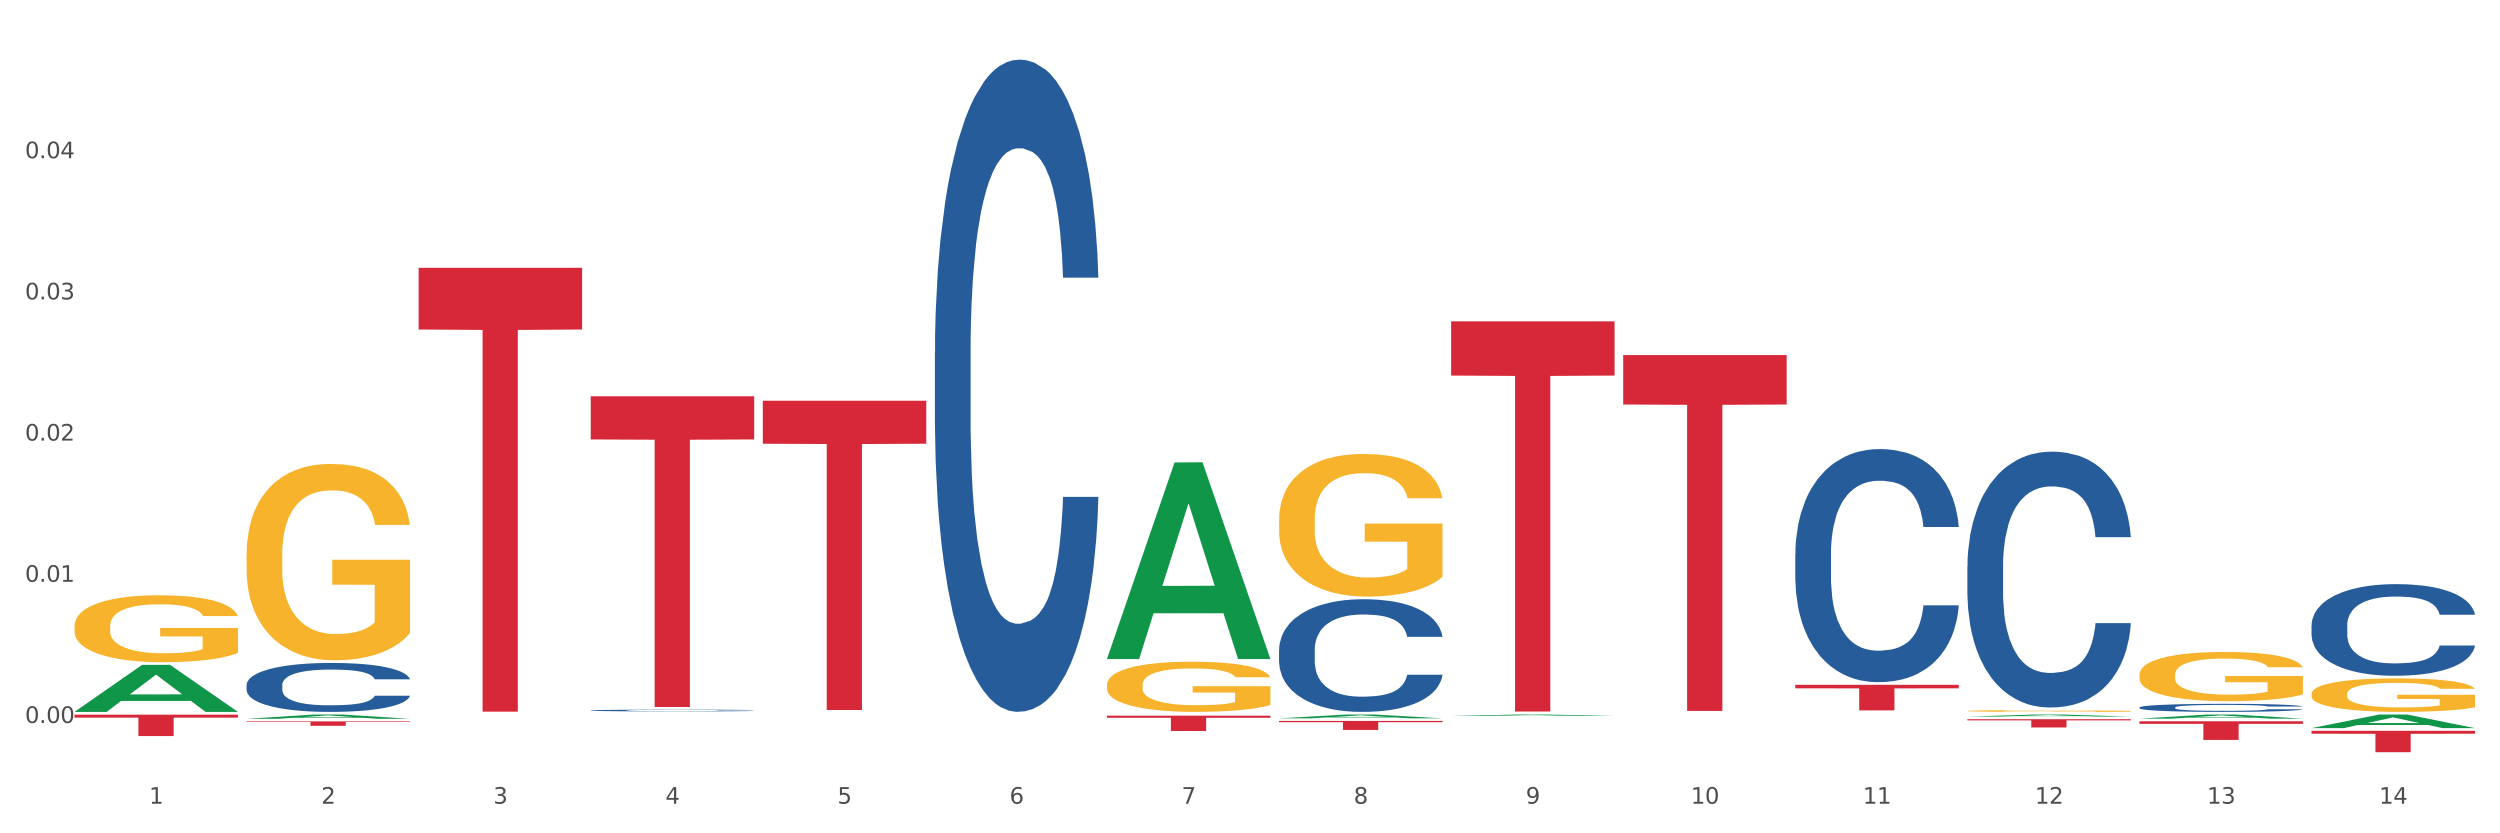 <?xml version="1.0" encoding="utf-8" standalone="no"?>
<!DOCTYPE svg PUBLIC "-//W3C//DTD SVG 1.1//EN"
  "http://www.w3.org/Graphics/SVG/1.1/DTD/svg11.dtd">
<svg xmlns:xlink="http://www.w3.org/1999/xlink" width="1080pt" height="360pt" viewBox="0 0 1080 360" xmlns="http://www.w3.org/2000/svg" version="1.1">
 <rect x="0" y="0" width="1080" height="360" fill="#333333" stroke="none"/>
 <defs>
  <style type="text/css">*{stroke-linejoin: round; stroke-linecap: butt}</style>
 </defs>
 <g id="figure_1">
  <g id="patch_1">
   <path d="M 0 360 
L 1080 360 
L 1080 0 
L 0 0 
z
" style="fill: #ffffff; stroke: #ffffff; stroke-linejoin: miter"/>
  </g>
  <g id="axes_1">
   <g id="matplotlib.axis_1">
    <g id="xtick_1">
     <g id="text_1">
      <!-- 1 -->
      <g style="fill: #4d4d4d" transform="translate(64.432 347.204) scale(0.096 -0.096)">
       <defs>
        <path id="DejaVuSans-31" d="M 794 531 
L 1825 531 
L 1825 4091 
L 703 3866 
L 703 4441 
L 1819 4666 
L 2450 4666 
L 2450 531 
L 3481 531 
L 3481 0 
L 794 0 
L 794 531 
z
" transform="scale(0.016)"/>
       </defs>
       <use xlink:href="#DejaVuSans-31"/>
      </g>
     </g>
    </g>
    <g id="xtick_2">
     <g id="text_2">
      <!-- 2 -->
      <g style="fill: #4d4d4d" transform="translate(138.771 347.204) scale(0.096 -0.096)">
       <defs>
        <path id="DejaVuSans-32" d="M 1228 531 
L 3431 531 
L 3431 0 
L 469 0 
L 469 531 
Q 828 903 1448 1529 
Q 2069 2156 2228 2338 
Q 2531 2678 2651 2914 
Q 2772 3150 2772 3378 
Q 2772 3750 2511 3984 
Q 2250 4219 1831 4219 
Q 1534 4219 1204 4116 
Q 875 4013 500 3803 
L 500 4441 
Q 881 4594 1212 4672 
Q 1544 4750 1819 4750 
Q 2544 4750 2975 4387 
Q 3406 4025 3406 3419 
Q 3406 3131 3298 2873 
Q 3191 2616 2906 2266 
Q 2828 2175 2409 1742 
Q 1991 1309 1228 531 
z
" transform="scale(0.016)"/>
       </defs>
       <use xlink:href="#DejaVuSans-32"/>
      </g>
     </g>
    </g>
    <g id="xtick_3">
     <g id="text_3">
      <!-- 3 -->
      <g style="fill: #4d4d4d" transform="translate(213.109 347.204) scale(0.096 -0.096)">
       <defs>
        <path id="DejaVuSans-33" d="M 2597 2516 
Q 3050 2419 3304 2112 
Q 3559 1806 3559 1356 
Q 3559 666 3084 287 
Q 2609 -91 1734 -91 
Q 1441 -91 1130 -33 
Q 819 25 488 141 
L 488 750 
Q 750 597 1062 519 
Q 1375 441 1716 441 
Q 2309 441 2620 675 
Q 2931 909 2931 1356 
Q 2931 1769 2642 2001 
Q 2353 2234 1838 2234 
L 1294 2234 
L 1294 2753 
L 1863 2753 
Q 2328 2753 2575 2939 
Q 2822 3125 2822 3475 
Q 2822 3834 2567 4026 
Q 2313 4219 1838 4219 
Q 1578 4219 1281 4162 
Q 984 4106 628 3988 
L 628 4550 
Q 988 4650 1302 4700 
Q 1616 4750 1894 4750 
Q 2613 4750 3031 4423 
Q 3450 4097 3450 3541 
Q 3450 3153 3228 2886 
Q 3006 2619 2597 2516 
z
" transform="scale(0.016)"/>
       </defs>
       <use xlink:href="#DejaVuSans-33"/>
      </g>
     </g>
    </g>
    <g id="xtick_4">
     <g id="text_4">
      <!-- 4 -->
      <g style="fill: #4d4d4d" transform="translate(287.448 347.204) scale(0.096 -0.096)">
       <defs>
        <path id="DejaVuSans-34" d="M 2419 4116 
L 825 1625 
L 2419 1625 
L 2419 4116 
z
M 2253 4666 
L 3047 4666 
L 3047 1625 
L 3713 1625 
L 3713 1100 
L 3047 1100 
L 3047 0 
L 2419 0 
L 2419 1100 
L 313 1100 
L 313 1709 
L 2253 4666 
z
" transform="scale(0.016)"/>
       </defs>
       <use xlink:href="#DejaVuSans-34"/>
      </g>
     </g>
    </g>
    <g id="xtick_5">
     <g id="text_5">
      <!-- 5 -->
      <g style="fill: #4d4d4d" transform="translate(361.787 347.204) scale(0.096 -0.096)">
       <defs>
        <path id="DejaVuSans-35" d="M 691 4666 
L 3169 4666 
L 3169 4134 
L 1269 4134 
L 1269 2991 
Q 1406 3038 1543 3061 
Q 1681 3084 1819 3084 
Q 2600 3084 3056 2656 
Q 3513 2228 3513 1497 
Q 3513 744 3044 326 
Q 2575 -91 1722 -91 
Q 1428 -91 1123 -41 
Q 819 9 494 109 
L 494 744 
Q 775 591 1075 516 
Q 1375 441 1709 441 
Q 2250 441 2565 725 
Q 2881 1009 2881 1497 
Q 2881 1984 2565 2268 
Q 2250 2553 1709 2553 
Q 1456 2553 1204 2497 
Q 953 2441 691 2322 
L 691 4666 
z
" transform="scale(0.016)"/>
       </defs>
       <use xlink:href="#DejaVuSans-35"/>
      </g>
     </g>
    </g>
    <g id="xtick_6">
     <g id="text_6">
      <!-- 6 -->
      <g style="fill: #4d4d4d" transform="translate(436.125 347.204) scale(0.096 -0.096)">
       <defs>
        <path id="DejaVuSans-36" d="M 2113 2584 
Q 1688 2584 1439 2293 
Q 1191 2003 1191 1497 
Q 1191 994 1439 701 
Q 1688 409 2113 409 
Q 2538 409 2786 701 
Q 3034 994 3034 1497 
Q 3034 2003 2786 2293 
Q 2538 2584 2113 2584 
z
M 3366 4563 
L 3366 3988 
Q 3128 4100 2886 4159 
Q 2644 4219 2406 4219 
Q 1781 4219 1451 3797 
Q 1122 3375 1075 2522 
Q 1259 2794 1537 2939 
Q 1816 3084 2150 3084 
Q 2853 3084 3261 2657 
Q 3669 2231 3669 1497 
Q 3669 778 3244 343 
Q 2819 -91 2113 -91 
Q 1303 -91 875 529 
Q 447 1150 447 2328 
Q 447 3434 972 4092 
Q 1497 4750 2381 4750 
Q 2619 4750 2861 4703 
Q 3103 4656 3366 4563 
z
" transform="scale(0.016)"/>
       </defs>
       <use xlink:href="#DejaVuSans-36"/>
      </g>
     </g>
    </g>
    <g id="xtick_7">
     <g id="text_7">
      <!-- 7 -->
      <g style="fill: #4d4d4d" transform="translate(510.464 347.204) scale(0.096 -0.096)">
       <defs>
        <path id="DejaVuSans-37" d="M 525 4666 
L 3525 4666 
L 3525 4397 
L 1831 0 
L 1172 0 
L 2766 4134 
L 525 4134 
L 525 4666 
z
" transform="scale(0.016)"/>
       </defs>
       <use xlink:href="#DejaVuSans-37"/>
      </g>
     </g>
    </g>
    <g id="xtick_8">
     <g id="text_8">
      <!-- 8 -->
      <g style="fill: #4d4d4d" transform="translate(584.803 347.204) scale(0.096 -0.096)">
       <defs>
        <path id="DejaVuSans-38" d="M 2034 2216 
Q 1584 2216 1326 1975 
Q 1069 1734 1069 1313 
Q 1069 891 1326 650 
Q 1584 409 2034 409 
Q 2484 409 2743 651 
Q 3003 894 3003 1313 
Q 3003 1734 2745 1975 
Q 2488 2216 2034 2216 
z
M 1403 2484 
Q 997 2584 770 2862 
Q 544 3141 544 3541 
Q 544 4100 942 4425 
Q 1341 4750 2034 4750 
Q 2731 4750 3128 4425 
Q 3525 4100 3525 3541 
Q 3525 3141 3298 2862 
Q 3072 2584 2669 2484 
Q 3125 2378 3379 2068 
Q 3634 1759 3634 1313 
Q 3634 634 3220 271 
Q 2806 -91 2034 -91 
Q 1263 -91 848 271 
Q 434 634 434 1313 
Q 434 1759 690 2068 
Q 947 2378 1403 2484 
z
M 1172 3481 
Q 1172 3119 1398 2916 
Q 1625 2713 2034 2713 
Q 2441 2713 2670 2916 
Q 2900 3119 2900 3481 
Q 2900 3844 2670 4047 
Q 2441 4250 2034 4250 
Q 1625 4250 1398 4047 
Q 1172 3844 1172 3481 
z
" transform="scale(0.016)"/>
       </defs>
       <use xlink:href="#DejaVuSans-38"/>
      </g>
     </g>
    </g>
    <g id="xtick_9">
     <g id="text_9">
      <!-- 9 -->
      <g style="fill: #4d4d4d" transform="translate(659.142 347.204) scale(0.096 -0.096)">
       <defs>
        <path id="DejaVuSans-39" d="M 703 97 
L 703 672 
Q 941 559 1184 500 
Q 1428 441 1663 441 
Q 2288 441 2617 861 
Q 2947 1281 2994 2138 
Q 2813 1869 2534 1725 
Q 2256 1581 1919 1581 
Q 1219 1581 811 2004 
Q 403 2428 403 3163 
Q 403 3881 828 4315 
Q 1253 4750 1959 4750 
Q 2769 4750 3195 4129 
Q 3622 3509 3622 2328 
Q 3622 1225 3098 567 
Q 2575 -91 1691 -91 
Q 1453 -91 1209 -44 
Q 966 3 703 97 
z
M 1959 2075 
Q 2384 2075 2632 2365 
Q 2881 2656 2881 3163 
Q 2881 3666 2632 3958 
Q 2384 4250 1959 4250 
Q 1534 4250 1286 3958 
Q 1038 3666 1038 3163 
Q 1038 2656 1286 2365 
Q 1534 2075 1959 2075 
z
" transform="scale(0.016)"/>
       </defs>
       <use xlink:href="#DejaVuSans-39"/>
      </g>
     </g>
    </g>
    <g id="xtick_10">
     <g id="text_10">
      <!-- 10 -->
      <g style="fill: #4d4d4d" transform="translate(730.426 347.204) scale(0.096 -0.096)">
       <defs>
        <path id="DejaVuSans-30" d="M 2034 4250 
Q 1547 4250 1301 3770 
Q 1056 3291 1056 2328 
Q 1056 1369 1301 889 
Q 1547 409 2034 409 
Q 2525 409 2770 889 
Q 3016 1369 3016 2328 
Q 3016 3291 2770 3770 
Q 2525 4250 2034 4250 
z
M 2034 4750 
Q 2819 4750 3233 4129 
Q 3647 3509 3647 2328 
Q 3647 1150 3233 529 
Q 2819 -91 2034 -91 
Q 1250 -91 836 529 
Q 422 1150 422 2328 
Q 422 3509 836 4129 
Q 1250 4750 2034 4750 
z
" transform="scale(0.016)"/>
       </defs>
       <use xlink:href="#DejaVuSans-31"/>
       <use xlink:href="#DejaVuSans-30" transform="translate(63.623 0)"/>
      </g>
     </g>
    </g>
    <g id="xtick_11">
     <g id="text_11">
      <!-- 11 -->
      <g style="fill: #4d4d4d" transform="translate(804.765 347.204) scale(0.096 -0.096)">
       <use xlink:href="#DejaVuSans-31"/>
       <use xlink:href="#DejaVuSans-31" transform="translate(63.623 0)"/>
      </g>
     </g>
    </g>
    <g id="xtick_12">
     <g id="text_12">
      <!-- 12 -->
      <g style="fill: #4d4d4d" transform="translate(879.104 347.204) scale(0.096 -0.096)">
       <use xlink:href="#DejaVuSans-31"/>
       <use xlink:href="#DejaVuSans-32" transform="translate(63.623 0)"/>
      </g>
     </g>
    </g>
    <g id="xtick_13">
     <g id="text_13">
      <!-- 13 -->
      <g style="fill: #4d4d4d" transform="translate(953.442 347.204) scale(0.096 -0.096)">
       <use xlink:href="#DejaVuSans-31"/>
       <use xlink:href="#DejaVuSans-33" transform="translate(63.623 0)"/>
      </g>
     </g>
    </g>
    <g id="xtick_14">
     <g id="text_14">
      <!-- 14 -->
      <g style="fill: #4d4d4d" transform="translate(1027.781 347.204) scale(0.096 -0.096)">
       <use xlink:href="#DejaVuSans-31"/>
       <use xlink:href="#DejaVuSans-34" transform="translate(63.623 0)"/>
      </g>
     </g>
    </g>
    <g id="xtick_15"/>
    <g id="xtick_16"/>
    <g id="xtick_17"/>
    <g id="xtick_18"/>
    <g id="xtick_19"/>
    <g id="xtick_20"/>
    <g id="xtick_21"/>
    <g id="xtick_22"/>
    <g id="xtick_23"/>
    <g id="xtick_24"/>
    <g id="xtick_25"/>
    <g id="xtick_26"/>
    <g id="xtick_27"/>
   </g>
   <g id="matplotlib.axis_2">
    <g id="ytick_1">
     <g id="text_15">
      <!-- 0.00 -->
      <g style="fill: #4d4d4d" transform="translate(10.8 312.32) scale(0.096 -0.096)">
       <defs>
        <path id="DejaVuSans-2e" d="M 684 794 
L 1344 794 
L 1344 0 
L 684 0 
L 684 794 
z
" transform="scale(0.016)"/>
       </defs>
       <use xlink:href="#DejaVuSans-30"/>
       <use xlink:href="#DejaVuSans-2e" transform="translate(63.623 0)"/>
       <use xlink:href="#DejaVuSans-30" transform="translate(95.41 0)"/>
       <use xlink:href="#DejaVuSans-30" transform="translate(159.033 0)"/>
      </g>
     </g>
    </g>
    <g id="ytick_2">
     <g id="text_16">
      <!-- 0.01 -->
      <g style="fill: #4d4d4d" transform="translate(10.8 251.329) scale(0.096 -0.096)">
       <use xlink:href="#DejaVuSans-30"/>
       <use xlink:href="#DejaVuSans-2e" transform="translate(63.623 0)"/>
       <use xlink:href="#DejaVuSans-30" transform="translate(95.41 0)"/>
       <use xlink:href="#DejaVuSans-31" transform="translate(159.033 0)"/>
      </g>
     </g>
    </g>
    <g id="ytick_3">
     <g id="text_17">
      <!-- 0.02 -->
      <g style="fill: #4d4d4d" transform="translate(10.8 190.337) scale(0.096 -0.096)">
       <use xlink:href="#DejaVuSans-30"/>
       <use xlink:href="#DejaVuSans-2e" transform="translate(63.623 0)"/>
       <use xlink:href="#DejaVuSans-30" transform="translate(95.41 0)"/>
       <use xlink:href="#DejaVuSans-32" transform="translate(159.033 0)"/>
      </g>
     </g>
    </g>
    <g id="ytick_4">
     <g id="text_18">
      <!-- 0.03 -->
      <g style="fill: #4d4d4d" transform="translate(10.8 129.346) scale(0.096 -0.096)">
       <use xlink:href="#DejaVuSans-30"/>
       <use xlink:href="#DejaVuSans-2e" transform="translate(63.623 0)"/>
       <use xlink:href="#DejaVuSans-30" transform="translate(95.41 0)"/>
       <use xlink:href="#DejaVuSans-33" transform="translate(159.033 0)"/>
      </g>
     </g>
    </g>
    <g id="ytick_5">
     <g id="text_19">
      <!-- 0.04 -->
      <g style="fill: #4d4d4d" transform="translate(10.8 68.354) scale(0.096 -0.096)">
       <use xlink:href="#DejaVuSans-30"/>
       <use xlink:href="#DejaVuSans-2e" transform="translate(63.623 0)"/>
       <use xlink:href="#DejaVuSans-30" transform="translate(95.41 0)"/>
       <use xlink:href="#DejaVuSans-34" transform="translate(159.033 0)"/>
      </g>
     </g>
    </g>
    <g id="ytick_6"/>
    <g id="ytick_7"/>
    <g id="ytick_8"/>
    <g id="ytick_9"/>
    <g id="ytick_10"/>
   </g>
   <g id="PolyCollection_1">
    <path d="M 32.175 307.503 
L 32.248 307.484 
L 61.37 287.224 
L 73.456 287.205 
L 102.797 307.541 
L 88.818 307.541 
L 82.484 302.806 
L 52.415 302.806 
L 52.197 302.882 
L 46.081 307.541 
L 32.175 307.541 
L 32.175 307.503 
L 56.201 299.98 
L 78.698 299.961 
L 67.559 291.54 
L 67.413 291.502 
L 67.267 291.559 
L 56.128 299.961 
L 56.201 299.98 
L 32.175 307.503 
z
" clip-path="url(#p657d68e4ea)" style="fill: #109648"/>
    <path d="M 180.852 115.7 
L 251.474 115.7 
L 251.474 142.348 
L 223.694 142.528 
L 223.694 307.454 
L 208.465 307.454 
L 208.465 142.528 
L 180.852 142.348 
L 180.852 115.88 
L 180.852 115.7 
z
" clip-path="url(#p657d68e4ea)" style="fill: #d62839"/>
    <path d="M 255.191 171.179 
L 325.813 171.179 
L 325.813 189.836 
L 298.033 189.963 
L 298.033 305.436 
L 282.804 305.436 
L 282.804 189.963 
L 255.191 189.836 
L 255.191 171.305 
L 255.191 171.179 
z
" clip-path="url(#p657d68e4ea)" style="fill: #d62839"/>
    <path d="M 329.53 173.129 
L 400.152 173.129 
L 400.152 191.692 
L 372.371 191.817 
L 372.371 306.707 
L 357.143 306.707 
L 357.143 191.817 
L 329.53 191.692 
L 329.53 173.254 
L 329.53 173.129 
z
" clip-path="url(#p657d68e4ea)" style="fill: #d62839"/>
    <path d="M 478.207 309.171 
L 548.829 309.171 
L 548.829 310.093 
L 521.049 310.099 
L 521.049 315.801 
L 505.82 315.801 
L 505.82 310.099 
L 478.207 310.093 
L 478.207 309.177 
L 478.207 309.171 
z
" clip-path="url(#p657d68e4ea)" style="fill: #d62839"/>
    <path d="M 552.546 311.454 
L 623.168 311.454 
L 623.168 311.993 
L 595.388 311.997 
L 595.388 315.335 
L 580.159 315.335 
L 580.159 311.997 
L 552.546 311.993 
L 552.546 311.458 
L 552.546 311.454 
z
" clip-path="url(#p657d68e4ea)" style="fill: #d62839"/>
    <path d="M 626.885 138.817 
L 697.506 138.817 
L 697.506 162.242 
L 669.726 162.401 
L 669.726 307.383 
L 654.497 307.383 
L 654.497 162.401 
L 626.885 162.242 
L 626.885 138.976 
L 626.885 138.817 
z
" clip-path="url(#p657d68e4ea)" style="fill: #d62839"/>
    <path d="M 701.223 153.384 
L 771.845 153.384 
L 771.845 174.747 
L 744.065 174.891 
L 744.065 307.114 
L 728.836 307.114 
L 728.836 174.891 
L 701.223 174.747 
L 701.223 153.528 
L 701.223 153.384 
z
" clip-path="url(#p657d68e4ea)" style="fill: #d62839"/>
    <path d="M 775.562 295.832 
L 846.184 295.832 
L 846.184 297.368 
L 818.404 297.378 
L 818.404 306.884 
L 803.175 306.884 
L 803.175 297.378 
L 775.562 297.368 
L 775.562 295.843 
L 775.562 295.832 
z
" clip-path="url(#p657d68e4ea)" style="fill: #d62839"/>
    <path d="M 106.514 311.648 
L 177.135 311.648 
L 177.135 311.911 
L 149.355 311.913 
L 149.355 313.543 
L 134.126 313.543 
L 134.126 311.913 
L 106.514 311.911 
L 106.514 311.65 
L 106.514 311.648 
z
" clip-path="url(#p657d68e4ea)" style="fill: #d62839"/>
    <path d="M 255.191 306.911 
L 255.275 306.91 
L 255.275 306.891 
L 255.525 306.864 
L 256.443 306.815 
L 257.612 306.778 
L 259.615 306.735 
L 260.701 306.717 
L 262.12 306.697 
L 265.041 306.664 
L 268.381 306.636 
L 270.718 306.621 
L 272.471 306.611 
L 276.394 306.594 
L 278.648 306.586 
L 280.986 306.58 
L 282.989 306.576 
L 286.328 306.571 
L 288.999 306.569 
L 292.088 306.568 
L 294.676 306.569 
L 298.098 306.572 
L 303.107 306.58 
L 305.027 306.585 
L 307.615 306.593 
L 310.286 306.604 
L 312.457 306.615 
L 314.961 306.631 
L 317.549 306.652 
L 320.053 306.679 
L 321.806 306.703 
L 323.225 306.729 
L 324.477 306.76 
L 325.396 306.795 
L 325.813 306.823 
L 310.537 306.823 
L 310.119 306.797 
L 309.284 306.769 
L 308.45 306.751 
L 307.531 306.735 
L 306.112 306.718 
L 304.86 306.707 
L 302.773 306.693 
L 300.853 306.685 
L 299.267 306.68 
L 297.347 306.676 
L 293.257 306.672 
L 290.335 306.672 
L 288.499 306.673 
L 286.245 306.677 
L 284.325 306.682 
L 282.071 306.69 
L 280.318 306.699 
L 278.565 306.711 
L 277.563 306.719 
L 276.06 306.735 
L 275.059 306.747 
L 273.723 306.769 
L 272.972 306.784 
L 271.636 306.824 
L 271.052 306.853 
L 270.801 306.873 
L 270.634 306.896 
L 270.634 307.004 
L 271.135 307.053 
L 271.553 307.074 
L 272.22 307.098 
L 273.473 307.128 
L 275.309 307.158 
L 277.229 307.18 
L 278.815 307.193 
L 280.318 307.203 
L 281.82 307.211 
L 283.657 307.218 
L 285.159 307.222 
L 287.413 307.226 
L 290.085 307.228 
L 292.172 307.228 
L 296.429 307.225 
L 298.349 307.221 
L 300.185 307.216 
L 302.189 307.208 
L 303.775 307.2 
L 304.693 307.194 
L 306.196 307.181 
L 307.364 307.167 
L 308.366 307.151 
L 309.034 307.137 
L 309.785 307.116 
L 310.37 307.092 
L 310.537 307.08 
L 325.813 307.08 
L 325.479 307.105 
L 324.895 307.129 
L 323.726 307.162 
L 322.808 307.181 
L 321.389 307.204 
L 319.886 307.223 
L 317.799 307.245 
L 315.879 307.261 
L 313.876 307.275 
L 311.705 307.287 
L 307.782 307.305 
L 306.363 307.31 
L 303.358 307.318 
L 301.02 307.323 
L 297.598 307.328 
L 294.092 307.33 
L 290.419 307.331 
L 287.163 307.33 
L 283.573 307.326 
L 281.32 307.321 
L 278.815 307.315 
L 275.893 307.305 
L 273.139 307.293 
L 270.551 307.28 
L 268.13 307.264 
L 265.876 307.245 
L 262.955 307.215 
L 260.784 307.186 
L 259.198 307.159 
L 258.113 307.136 
L 257.028 307.107 
L 256.443 307.087 
L 255.525 307.038 
L 255.191 306.992 
L 255.191 306.911 
z
" clip-path="url(#p657d68e4ea)" style="fill: #255c99"/>
    <path d="M 998.578 315.698 
L 1069.2 315.698 
L 1069.2 316.983 
L 1041.42 316.992 
L 1041.42 324.95 
L 1026.191 324.95 
L 1026.191 316.992 
L 998.578 316.983 
L 998.578 315.706 
L 998.578 315.698 
z
" clip-path="url(#p657d68e4ea)" style="fill: #d62839"/>
    <path d="M 32.175 270.523 
L 32.258 270.496 
L 32.258 269.546 
L 32.425 268.727 
L 33.259 266.747 
L 34.51 265.11 
L 35.427 264.239 
L 36.344 263.526 
L 37.428 262.813 
L 38.762 262.074 
L 41.18 260.991 
L 42.681 260.437 
L 44.515 259.856 
L 47.85 259.011 
L 50.268 258.536 
L 52.77 258.14 
L 56.855 257.664 
L 59.523 257.453 
L 62.358 257.295 
L 65.777 257.189 
L 68.361 257.163 
L 74.031 257.242 
L 78.867 257.48 
L 81.202 257.664 
L 84.203 257.981 
L 85.788 258.193 
L 88.372 258.615 
L 91.04 259.169 
L 92.875 259.645 
L 95.626 260.542 
L 97.711 261.44 
L 99.628 262.549 
L 100.629 263.315 
L 101.379 264.028 
L 102.046 264.846 
L 102.713 266.14 
L 87.705 266.14 
L 87.122 265.216 
L 86.204 264.344 
L 84.87 263.499 
L 83.703 262.971 
L 81.702 262.311 
L 79.868 261.889 
L 77.95 261.572 
L 75.615 261.308 
L 73.781 261.176 
L 71.196 261.07 
L 66.11 261.097 
L 62.692 261.308 
L 60.357 261.572 
L 58.856 261.81 
L 57.522 262.074 
L 56.021 262.443 
L 54.27 262.998 
L 53.02 263.499 
L 51.769 264.133 
L 50.768 264.767 
L 49.851 265.506 
L 49.101 266.298 
L 48.517 267.117 
L 48.017 268.12 
L 47.6 269.783 
L 47.6 273.4 
L 47.767 274.219 
L 48.184 275.301 
L 48.684 276.12 
L 49.518 277.097 
L 50.268 277.757 
L 51.686 278.707 
L 53.27 279.499 
L 54.52 280.001 
L 55.771 280.424 
L 57.939 281.004 
L 60.357 281.48 
L 62.441 281.77 
L 65.276 282.034 
L 67.194 282.14 
L 68.862 282.192 
L 72.947 282.192 
L 75.865 282.113 
L 79.117 281.928 
L 81.619 281.691 
L 83.703 281.4 
L 86.038 280.925 
L 87.538 280.476 
L 87.538 274.958 
L 69.195 274.932 
L 69.195 271.262 
L 102.797 271.262 
L 102.797 282.034 
L 101.379 282.589 
L 99.795 283.09 
L 98.128 283.539 
L 95.626 284.093 
L 92.625 284.622 
L 89.956 284.991 
L 87.122 285.308 
L 83.786 285.598 
L 79.451 285.862 
L 76.783 285.968 
L 73.447 286.047 
L 69.529 286.074 
L 66.11 286.021 
L 62.775 285.889 
L 59.273 285.651 
L 55.855 285.308 
L 53.27 284.965 
L 50.685 284.542 
L 47.934 283.988 
L 45.766 283.46 
L 44.098 282.985 
L 42.264 282.377 
L 40.263 281.585 
L 38.762 280.872 
L 37.428 280.133 
L 36.01 279.183 
L 35.01 278.364 
L 34.009 277.334 
L 33.426 276.569 
L 32.759 275.381 
L 32.258 273.717 
L 32.175 270.523 
z
" clip-path="url(#p657d68e4ea)" style="fill: #f7b32b"/>
    <path d="M 998.578 270.129 
L 998.662 270.093 
L 998.662 269.081 
L 998.912 267.707 
L 999.83 265.177 
L 1000.999 263.261 
L 1003.003 261.019 
L 1004.088 260.08 
L 1005.507 259.031 
L 1008.429 257.332 
L 1011.768 255.886 
L 1014.105 255.091 
L 1015.858 254.585 
L 1019.781 253.681 
L 1022.035 253.283 
L 1024.373 252.958 
L 1026.376 252.741 
L 1029.715 252.488 
L 1032.387 252.38 
L 1035.475 252.344 
L 1038.063 252.38 
L 1041.486 252.524 
L 1046.494 252.958 
L 1048.414 253.211 
L 1051.002 253.645 
L 1053.673 254.223 
L 1055.844 254.802 
L 1058.348 255.633 
L 1060.936 256.718 
L 1063.44 258.091 
L 1065.193 259.357 
L 1066.612 260.694 
L 1067.864 262.321 
L 1068.783 264.092 
L 1069.2 265.574 
L 1053.924 265.574 
L 1053.506 264.237 
L 1052.671 262.791 
L 1051.837 261.815 
L 1050.918 261.019 
L 1049.499 260.116 
L 1048.247 259.537 
L 1046.16 258.85 
L 1044.24 258.417 
L 1042.654 258.164 
L 1040.734 257.947 
L 1036.644 257.73 
L 1033.722 257.73 
L 1031.886 257.802 
L 1029.632 257.983 
L 1027.712 258.236 
L 1025.458 258.67 
L 1023.705 259.14 
L 1021.952 259.754 
L 1020.95 260.188 
L 1019.448 260.983 
L 1018.446 261.634 
L 1017.11 262.755 
L 1016.359 263.55 
L 1015.023 265.61 
L 1014.439 267.129 
L 1014.188 268.177 
L 1014.022 269.334 
L 1014.022 274.973 
L 1014.522 277.504 
L 1014.94 278.588 
L 1015.608 279.817 
L 1016.86 281.408 
L 1018.696 282.962 
L 1020.616 284.083 
L 1022.202 284.77 
L 1023.705 285.276 
L 1025.207 285.674 
L 1027.044 286.035 
L 1028.547 286.252 
L 1030.8 286.469 
L 1033.472 286.577 
L 1035.559 286.577 
L 1039.816 286.397 
L 1041.736 286.216 
L 1043.572 285.963 
L 1045.576 285.565 
L 1047.162 285.131 
L 1048.08 284.806 
L 1049.583 284.119 
L 1050.752 283.396 
L 1051.753 282.565 
L 1052.421 281.842 
L 1053.172 280.757 
L 1053.757 279.528 
L 1053.924 278.877 
L 1069.2 278.877 
L 1068.866 280.179 
L 1068.282 281.444 
L 1067.113 283.143 
L 1066.195 284.119 
L 1064.776 285.312 
L 1063.273 286.324 
L 1061.186 287.445 
L 1059.266 288.276 
L 1057.263 288.999 
L 1055.092 289.65 
L 1051.169 290.554 
L 1049.75 290.807 
L 1046.745 291.241 
L 1044.407 291.494 
L 1040.985 291.747 
L 1037.479 291.891 
L 1033.806 291.927 
L 1030.55 291.855 
L 1026.96 291.638 
L 1024.707 291.421 
L 1022.202 291.096 
L 1019.281 290.59 
L 1016.526 289.975 
L 1013.938 289.252 
L 1011.517 288.421 
L 1009.263 287.481 
L 1006.342 285.927 
L 1004.171 284.408 
L 1002.585 282.998 
L 1001.5 281.806 
L 1000.415 280.287 
L 999.83 279.239 
L 998.912 276.708 
L 998.578 274.359 
L 998.578 270.129 
z
" clip-path="url(#p657d68e4ea)" style="fill: #255c99"/>
    <path d="M 924.24 305.621 
L 924.323 305.618 
L 924.323 305.529 
L 924.573 305.408 
L 925.492 305.185 
L 926.66 305.016 
L 928.664 304.818 
L 929.749 304.736 
L 931.168 304.643 
L 934.09 304.494 
L 937.429 304.366 
L 939.766 304.296 
L 941.519 304.252 
L 945.443 304.172 
L 947.697 304.137 
L 950.034 304.108 
L 952.037 304.089 
L 955.377 304.067 
L 958.048 304.057 
L 961.136 304.054 
L 963.724 304.057 
L 967.147 304.07 
L 972.155 304.108 
L 974.075 304.131 
L 976.663 304.169 
L 979.335 304.22 
L 981.505 304.271 
L 984.009 304.344 
L 986.597 304.44 
L 989.101 304.561 
L 990.854 304.672 
L 992.273 304.79 
L 993.526 304.933 
L 994.444 305.089 
L 994.861 305.22 
L 979.585 305.22 
L 979.168 305.102 
L 978.333 304.975 
L 977.498 304.889 
L 976.58 304.818 
L 975.161 304.739 
L 973.908 304.688 
L 971.822 304.627 
L 969.902 304.589 
L 968.316 304.567 
L 966.396 304.548 
L 962.305 304.529 
L 959.383 304.529 
L 957.547 304.535 
L 955.293 304.551 
L 953.373 304.573 
L 951.119 304.611 
L 949.366 304.653 
L 947.613 304.707 
L 946.611 304.745 
L 945.109 304.815 
L 944.107 304.873 
L 942.771 304.971 
L 942.02 305.041 
L 940.685 305.223 
L 940.1 305.357 
L 939.85 305.449 
L 939.683 305.551 
L 939.683 306.048 
L 940.184 306.271 
L 940.601 306.366 
L 941.269 306.475 
L 942.521 306.615 
L 944.358 306.752 
L 946.278 306.85 
L 947.864 306.911 
L 949.366 306.955 
L 950.869 306.99 
L 952.705 307.022 
L 954.208 307.041 
L 956.462 307.061 
L 959.133 307.07 
L 961.22 307.07 
L 965.477 307.054 
L 967.397 307.038 
L 969.234 307.016 
L 971.237 306.981 
L 972.823 306.943 
L 973.742 306.914 
L 975.244 306.854 
L 976.413 306.79 
L 977.415 306.717 
L 978.082 306.653 
L 978.834 306.557 
L 979.418 306.449 
L 979.585 306.392 
L 994.861 306.392 
L 994.527 306.506 
L 993.943 306.618 
L 992.774 306.768 
L 991.856 306.854 
L 990.437 306.959 
L 988.934 307.048 
L 986.847 307.147 
L 984.927 307.22 
L 982.924 307.283 
L 980.754 307.341 
L 976.83 307.42 
L 975.411 307.443 
L 972.406 307.481 
L 970.069 307.503 
L 966.646 307.526 
L 963.14 307.538 
L 959.467 307.541 
L 956.211 307.535 
L 952.622 307.516 
L 950.368 307.497 
L 947.864 307.468 
L 944.942 307.424 
L 942.187 307.369 
L 939.599 307.306 
L 937.178 307.233 
L 934.925 307.15 
L 932.003 307.013 
L 929.832 306.879 
L 928.246 306.755 
L 927.161 306.65 
L 926.076 306.516 
L 925.492 306.424 
L 924.573 306.201 
L 924.24 305.994 
L 924.24 305.621 
z
" clip-path="url(#p657d68e4ea)" style="fill: #255c99"/>
    <path d="M 849.901 244.775 
L 849.984 244.674 
L 849.984 241.847 
L 850.235 238.012 
L 851.153 230.945 
L 852.322 225.595 
L 854.325 219.337 
L 855.41 216.712 
L 856.829 213.785 
L 859.751 209.041 
L 863.09 205.003 
L 865.428 202.782 
L 867.181 201.369 
L 871.104 198.845 
L 873.358 197.735 
L 875.695 196.826 
L 877.699 196.221 
L 881.038 195.514 
L 883.709 195.211 
L 886.798 195.11 
L 889.386 195.211 
L 892.808 195.615 
L 897.817 196.826 
L 899.737 197.533 
L 902.325 198.744 
L 904.996 200.359 
L 907.166 201.975 
L 909.671 204.296 
L 912.258 207.325 
L 914.763 211.16 
L 916.516 214.693 
L 917.935 218.428 
L 919.187 222.971 
L 920.105 227.917 
L 920.523 232.056 
L 905.246 232.056 
L 904.829 228.321 
L 903.994 224.283 
L 903.159 221.558 
L 902.241 219.337 
L 900.822 216.813 
L 899.57 215.198 
L 897.483 213.28 
L 895.563 212.069 
L 893.977 211.362 
L 892.057 210.757 
L 887.966 210.151 
L 885.045 210.151 
L 883.208 210.353 
L 880.954 210.858 
L 879.034 211.564 
L 876.78 212.776 
L 875.027 214.088 
L 873.274 215.804 
L 872.273 217.015 
L 870.77 219.236 
L 869.768 221.053 
L 868.433 224.182 
L 867.681 226.403 
L 866.346 232.157 
L 865.761 236.396 
L 865.511 239.324 
L 865.344 242.554 
L 865.344 258.301 
L 865.845 265.367 
L 866.262 268.396 
L 866.93 271.828 
L 868.182 276.269 
L 870.019 280.61 
L 871.939 283.739 
L 873.525 285.657 
L 875.027 287.07 
L 876.53 288.181 
L 878.367 289.19 
L 879.869 289.796 
L 882.123 290.402 
L 884.794 290.704 
L 886.881 290.704 
L 891.139 290.2 
L 893.059 289.695 
L 894.895 288.988 
L 896.899 287.878 
L 898.485 286.667 
L 899.403 285.758 
L 900.905 283.84 
L 902.074 281.821 
L 903.076 279.5 
L 903.744 277.481 
L 904.495 274.452 
L 905.079 271.02 
L 905.246 269.203 
L 920.523 269.203 
L 920.189 272.837 
L 919.604 276.37 
L 918.436 281.115 
L 917.517 283.84 
L 916.098 287.171 
L 914.596 289.998 
L 912.509 293.127 
L 910.589 295.449 
L 908.585 297.468 
L 906.415 299.285 
L 902.491 301.808 
L 901.072 302.515 
L 898.067 303.726 
L 895.73 304.433 
L 892.307 305.139 
L 888.801 305.543 
L 885.128 305.644 
L 881.873 305.442 
L 878.283 304.837 
L 876.029 304.231 
L 873.525 303.322 
L 870.603 301.909 
L 867.848 300.193 
L 865.261 298.174 
L 862.84 295.853 
L 860.586 293.228 
L 857.664 288.887 
L 855.494 284.648 
L 853.908 280.711 
L 852.823 277.38 
L 851.737 273.14 
L 851.153 270.213 
L 850.235 263.147 
L 849.901 256.585 
L 849.901 244.775 
z
" clip-path="url(#p657d68e4ea)" style="fill: #255c99"/>
    <path d="M 775.562 239.246 
L 775.646 239.154 
L 775.646 236.579 
L 775.896 233.084 
L 776.814 226.647 
L 777.983 221.773 
L 779.986 216.071 
L 781.072 213.68 
L 782.491 211.013 
L 785.412 206.691 
L 788.752 203.012 
L 791.089 200.989 
L 792.842 199.701 
L 796.765 197.402 
L 799.019 196.391 
L 801.357 195.563 
L 803.36 195.011 
L 806.699 194.367 
L 809.37 194.091 
L 812.459 193.999 
L 815.047 194.091 
L 818.469 194.459 
L 823.478 195.563 
L 825.398 196.207 
L 827.986 197.31 
L 830.657 198.782 
L 832.828 200.253 
L 835.332 202.368 
L 837.92 205.127 
L 840.424 208.622 
L 842.177 211.841 
L 843.596 215.243 
L 844.848 219.382 
L 845.766 223.888 
L 846.184 227.658 
L 830.908 227.658 
L 830.49 224.256 
L 829.655 220.577 
L 828.821 218.094 
L 827.902 216.071 
L 826.483 213.772 
L 825.231 212.3 
L 823.144 210.553 
L 821.224 209.449 
L 819.638 208.806 
L 817.718 208.254 
L 813.628 207.702 
L 810.706 207.702 
L 808.87 207.886 
L 806.616 208.346 
L 804.696 208.99 
L 802.442 210.093 
L 800.689 211.289 
L 798.936 212.852 
L 797.934 213.956 
L 796.431 215.979 
L 795.43 217.634 
L 794.094 220.485 
L 793.343 222.508 
L 792.007 227.75 
L 791.423 231.613 
L 791.172 234.28 
L 791.005 237.223 
L 791.005 251.569 
L 791.506 258.007 
L 791.924 260.766 
L 792.591 263.892 
L 793.844 267.939 
L 795.68 271.893 
L 797.6 274.744 
L 799.186 276.492 
L 800.689 277.779 
L 802.191 278.791 
L 804.028 279.71 
L 805.53 280.262 
L 807.784 280.814 
L 810.456 281.09 
L 812.543 281.09 
L 816.8 280.63 
L 818.72 280.17 
L 820.556 279.526 
L 822.56 278.515 
L 824.146 277.411 
L 825.064 276.584 
L 826.567 274.836 
L 827.735 272.997 
L 828.737 270.882 
L 829.405 269.042 
L 830.156 266.284 
L 830.741 263.157 
L 830.908 261.501 
L 846.184 261.501 
L 845.85 264.812 
L 845.266 268.031 
L 844.097 272.353 
L 843.179 274.836 
L 841.76 277.871 
L 840.257 280.446 
L 838.17 283.297 
L 836.25 285.412 
L 834.247 287.251 
L 832.076 288.907 
L 828.153 291.206 
L 826.734 291.85 
L 823.728 292.953 
L 821.391 293.597 
L 817.969 294.241 
L 814.463 294.609 
L 810.79 294.701 
L 807.534 294.517 
L 803.944 293.965 
L 801.69 293.413 
L 799.186 292.585 
L 796.264 291.298 
L 793.51 289.734 
L 790.922 287.895 
L 788.501 285.78 
L 786.247 283.389 
L 783.325 279.434 
L 781.155 275.572 
L 779.569 271.985 
L 778.484 268.95 
L 777.399 265.088 
L 776.814 262.421 
L 775.896 255.983 
L 775.562 250.006 
L 775.562 239.246 
z
" clip-path="url(#p657d68e4ea)" style="fill: #255c99"/>
    <path d="M 552.546 280.736 
L 552.629 280.692 
L 552.629 279.447 
L 552.88 277.758 
L 553.798 274.646 
L 554.967 272.29 
L 556.97 269.534 
L 558.055 268.378 
L 559.475 267.089 
L 562.396 265 
L 565.735 263.222 
L 568.073 262.244 
L 569.826 261.621 
L 573.749 260.51 
L 576.003 260.021 
L 578.34 259.621 
L 580.344 259.354 
L 583.683 259.043 
L 586.354 258.91 
L 589.443 258.865 
L 592.031 258.91 
L 595.453 259.088 
L 600.462 259.621 
L 602.382 259.932 
L 604.97 260.466 
L 607.641 261.177 
L 609.811 261.888 
L 612.316 262.911 
L 614.903 264.244 
L 617.408 265.933 
L 619.161 267.489 
L 620.58 269.134 
L 621.832 271.134 
L 622.75 273.313 
L 623.168 275.135 
L 607.891 275.135 
L 607.474 273.49 
L 606.639 271.712 
L 605.804 270.512 
L 604.886 269.534 
L 603.467 268.423 
L 602.215 267.712 
L 600.128 266.867 
L 598.208 266.334 
L 596.622 266.022 
L 594.702 265.756 
L 590.612 265.489 
L 587.69 265.489 
L 585.853 265.578 
L 583.6 265.8 
L 581.68 266.111 
L 579.426 266.645 
L 577.673 267.223 
L 575.92 267.978 
L 574.918 268.512 
L 573.415 269.49 
L 572.414 270.29 
L 571.078 271.668 
L 570.327 272.646 
L 568.991 275.18 
L 568.407 277.047 
L 568.156 278.336 
L 567.989 279.758 
L 567.989 286.693 
L 568.49 289.805 
L 568.908 291.138 
L 569.575 292.65 
L 570.827 294.606 
L 572.664 296.517 
L 574.584 297.895 
L 576.17 298.74 
L 577.673 299.362 
L 579.175 299.851 
L 581.012 300.296 
L 582.514 300.562 
L 584.768 300.829 
L 587.439 300.962 
L 589.526 300.962 
L 593.784 300.74 
L 595.704 300.518 
L 597.54 300.207 
L 599.544 299.718 
L 601.13 299.184 
L 602.048 298.784 
L 603.551 297.94 
L 604.719 297.051 
L 605.721 296.028 
L 606.389 295.139 
L 607.14 293.805 
L 607.724 292.294 
L 607.891 291.494 
L 623.168 291.494 
L 622.834 293.094 
L 622.249 294.65 
L 621.081 296.739 
L 620.163 297.94 
L 618.743 299.407 
L 617.241 300.651 
L 615.154 302.029 
L 613.234 303.052 
L 611.23 303.941 
L 609.06 304.741 
L 605.137 305.852 
L 603.718 306.163 
L 600.712 306.697 
L 598.375 307.008 
L 594.952 307.319 
L 591.446 307.497 
L 587.773 307.541 
L 584.518 307.453 
L 580.928 307.186 
L 578.674 306.919 
L 576.17 306.519 
L 573.248 305.897 
L 570.494 305.141 
L 567.906 304.252 
L 565.485 303.229 
L 563.231 302.074 
L 560.309 300.162 
L 558.139 298.295 
L 556.553 296.562 
L 555.468 295.095 
L 554.382 293.228 
L 553.798 291.938 
L 552.88 288.827 
L 552.546 285.937 
L 552.546 280.736 
z
" clip-path="url(#p657d68e4ea)" style="fill: #255c99"/>
    <path d="M 403.869 152.363 
L 403.952 152.105 
L 403.952 144.9 
L 404.202 135.122 
L 405.121 117.109 
L 406.289 103.471 
L 408.293 87.517 
L 409.378 80.827 
L 410.797 73.364 
L 413.719 61.27 
L 417.058 50.977 
L 419.395 45.316 
L 421.148 41.714 
L 425.072 35.28 
L 427.326 32.45 
L 429.663 30.134 
L 431.666 28.59 
L 435.006 26.789 
L 437.677 26.017 
L 440.766 25.759 
L 443.353 26.017 
L 446.776 27.046 
L 451.785 30.134 
L 453.704 31.935 
L 456.292 35.023 
L 458.964 39.14 
L 461.134 43.257 
L 463.638 49.176 
L 466.226 56.896 
L 468.73 66.674 
L 470.483 75.68 
L 471.903 85.201 
L 473.155 96.781 
L 474.073 109.39 
L 474.49 119.94 
L 459.214 119.94 
L 458.797 110.419 
L 457.962 100.126 
L 457.127 93.178 
L 456.209 87.517 
L 454.79 81.084 
L 453.538 76.967 
L 451.451 72.078 
L 449.531 68.99 
L 447.945 67.189 
L 446.025 65.645 
L 441.934 64.101 
L 439.012 64.101 
L 437.176 64.615 
L 434.922 65.902 
L 433.002 67.703 
L 430.748 70.791 
L 428.995 74.136 
L 427.242 78.511 
L 426.24 81.599 
L 424.738 87.26 
L 423.736 91.892 
L 422.401 99.869 
L 421.649 105.53 
L 420.314 120.197 
L 419.729 131.005 
L 419.479 138.467 
L 419.312 146.701 
L 419.312 186.844 
L 419.813 204.856 
L 420.23 212.576 
L 420.898 221.325 
L 422.15 232.647 
L 423.987 243.712 
L 425.907 251.689 
L 427.493 256.578 
L 428.995 260.181 
L 430.498 263.012 
L 432.334 265.585 
L 433.837 267.129 
L 436.091 268.673 
L 438.762 269.445 
L 440.849 269.445 
L 445.106 268.158 
L 447.026 266.871 
L 448.863 265.07 
L 450.866 262.24 
L 452.452 259.152 
L 453.371 256.836 
L 454.873 251.947 
L 456.042 246.8 
L 457.044 240.882 
L 457.711 235.735 
L 458.463 228.016 
L 459.047 219.267 
L 459.214 214.635 
L 474.49 214.635 
L 474.156 223.898 
L 473.572 232.905 
L 472.403 244.999 
L 471.485 251.947 
L 470.066 260.438 
L 468.563 267.643 
L 466.477 275.62 
L 464.557 281.539 
L 462.553 286.685 
L 460.383 291.317 
L 456.459 297.75 
L 455.04 299.551 
L 452.035 302.639 
L 449.698 304.441 
L 446.275 306.242 
L 442.769 307.271 
L 439.096 307.528 
L 435.84 307.014 
L 432.251 305.47 
L 429.997 303.926 
L 427.493 301.61 
L 424.571 298.008 
L 421.816 293.633 
L 419.228 288.487 
L 416.808 282.568 
L 414.554 275.878 
L 411.632 264.813 
L 409.462 254.005 
L 407.875 243.97 
L 406.79 235.478 
L 405.705 224.67 
L 405.121 217.208 
L 404.202 199.195 
L 403.869 182.469 
L 403.869 152.363 
z
" clip-path="url(#p657d68e4ea)" style="fill: #255c99"/>
    <path d="M 924.24 311.595 
L 994.861 311.595 
L 994.861 312.715 
L 967.081 312.722 
L 967.081 319.651 
L 951.852 319.651 
L 951.852 312.722 
L 924.24 312.715 
L 924.24 311.603 
L 924.24 311.595 
z
" clip-path="url(#p657d68e4ea)" style="fill: #d62839"/>
    <path d="M 32.175 308.75 
L 102.797 308.75 
L 102.797 310.031 
L 75.017 310.04 
L 75.017 317.974 
L 59.788 317.974 
L 59.788 310.04 
L 32.175 310.031 
L 32.175 308.758 
L 32.175 308.75 
z
" clip-path="url(#p657d68e4ea)" style="fill: #d62839"/>
    <path d="M 849.901 310.708 
L 920.523 310.708 
L 920.523 311.204 
L 892.742 311.207 
L 892.742 314.273 
L 877.514 314.273 
L 877.514 311.207 
L 849.901 311.204 
L 849.901 310.712 
L 849.901 310.708 
z
" clip-path="url(#p657d68e4ea)" style="fill: #d62839"/>
    <path d="M 106.514 295.893 
L 106.597 295.874 
L 106.597 295.333 
L 106.848 294.599 
L 107.766 293.246 
L 108.935 292.222 
L 110.938 291.025 
L 112.023 290.523 
L 113.442 289.962 
L 116.364 289.054 
L 119.703 288.282 
L 122.04 287.857 
L 123.794 287.586 
L 127.717 287.103 
L 129.971 286.891 
L 132.308 286.717 
L 134.312 286.601 
L 137.651 286.466 
L 140.322 286.408 
L 143.411 286.389 
L 145.998 286.408 
L 149.421 286.485 
L 154.43 286.717 
L 156.35 286.852 
L 158.937 287.084 
L 161.609 287.393 
L 163.779 287.702 
L 166.283 288.146 
L 168.871 288.726 
L 171.376 289.46 
L 173.129 290.136 
L 174.548 290.851 
L 175.8 291.72 
L 176.718 292.667 
L 177.135 293.459 
L 161.859 293.459 
L 161.442 292.744 
L 160.607 291.971 
L 159.772 291.45 
L 158.854 291.025 
L 157.435 290.542 
L 156.183 290.233 
L 154.096 289.866 
L 152.176 289.634 
L 150.59 289.499 
L 148.67 289.383 
L 144.579 289.267 
L 141.658 289.267 
L 139.821 289.306 
L 137.567 289.402 
L 135.647 289.537 
L 133.393 289.769 
L 131.64 290.02 
L 129.887 290.349 
L 128.886 290.58 
L 127.383 291.005 
L 126.381 291.353 
L 125.046 291.952 
L 124.294 292.377 
L 122.959 293.478 
L 122.374 294.289 
L 122.124 294.85 
L 121.957 295.468 
L 121.957 298.481 
L 122.458 299.834 
L 122.875 300.413 
L 123.543 301.07 
L 124.795 301.92 
L 126.632 302.751 
L 128.552 303.349 
L 130.138 303.717 
L 131.64 303.987 
L 133.143 304.199 
L 134.979 304.393 
L 136.482 304.509 
L 138.736 304.624 
L 141.407 304.682 
L 143.494 304.682 
L 147.751 304.586 
L 149.671 304.489 
L 151.508 304.354 
L 153.511 304.142 
L 155.097 303.91 
L 156.016 303.736 
L 157.518 303.369 
L 158.687 302.982 
L 159.689 302.538 
L 160.357 302.152 
L 161.108 301.572 
L 161.692 300.915 
L 161.859 300.568 
L 177.135 300.568 
L 176.802 301.263 
L 176.217 301.939 
L 175.049 302.847 
L 174.13 303.369 
L 172.711 304.006 
L 171.209 304.547 
L 169.122 305.146 
L 167.202 305.59 
L 165.198 305.977 
L 163.028 306.324 
L 159.104 306.807 
L 157.685 306.943 
L 154.68 307.174 
L 152.343 307.31 
L 148.92 307.445 
L 145.414 307.522 
L 141.741 307.541 
L 138.486 307.503 
L 134.896 307.387 
L 132.642 307.271 
L 130.138 307.097 
L 127.216 306.827 
L 124.461 306.498 
L 121.874 306.112 
L 119.453 305.668 
L 117.199 305.165 
L 114.277 304.335 
L 112.107 303.523 
L 110.521 302.77 
L 109.435 302.132 
L 108.35 301.321 
L 107.766 300.761 
L 106.848 299.409 
L 106.514 298.153 
L 106.514 295.893 
z
" clip-path="url(#p657d68e4ea)" style="fill: #255c99"/>
    <path d="M 998.578 314.555 
L 998.651 314.549 
L 1027.773 308.679 
L 1039.859 308.673 
L 1069.2 314.566 
L 1055.221 314.566 
L 1048.887 313.194 
L 1018.818 313.194 
L 1018.6 313.216 
L 1012.484 314.566 
L 998.578 314.566 
L 998.578 314.555 
L 1022.604 312.375 
L 1045.101 312.369 
L 1033.962 309.929 
L 1033.816 309.918 
L 1033.671 309.935 
L 1022.531 312.369 
L 1022.604 312.375 
L 998.578 314.555 
z
" clip-path="url(#p657d68e4ea)" style="fill: #109648"/>
    <path d="M 924.24 310.46 
L 924.312 310.458 
L 953.435 308.675 
L 965.52 308.673 
L 994.861 310.463 
L 980.883 310.463 
L 974.548 310.046 
L 944.48 310.046 
L 944.261 310.053 
L 938.145 310.463 
L 924.24 310.463 
L 924.24 310.46 
L 948.265 309.798 
L 970.763 309.796 
L 959.623 309.055 
L 959.478 309.051 
L 959.332 309.056 
L 948.193 309.796 
L 948.265 309.798 
L 924.24 310.46 
z
" clip-path="url(#p657d68e4ea)" style="fill: #109648"/>
    <path d="M 478.207 295.88 
L 478.291 295.86 
L 478.291 295.147 
L 478.457 294.533 
L 479.291 293.048 
L 480.542 291.821 
L 481.459 291.167 
L 482.376 290.633 
L 483.46 290.098 
L 484.794 289.544 
L 487.212 288.732 
L 488.713 288.316 
L 490.547 287.881 
L 493.882 287.247 
L 496.3 286.891 
L 498.802 286.594 
L 502.887 286.237 
L 505.555 286.079 
L 508.39 285.96 
L 511.809 285.881 
L 514.394 285.861 
L 520.063 285.921 
L 524.899 286.099 
L 527.234 286.237 
L 530.236 286.475 
L 531.82 286.633 
L 534.405 286.95 
L 537.073 287.366 
L 538.907 287.722 
L 541.658 288.395 
L 543.743 289.069 
L 545.661 289.9 
L 546.661 290.474 
L 547.412 291.009 
L 548.079 291.623 
L 548.746 292.593 
L 533.737 292.593 
L 533.154 291.9 
L 532.237 291.247 
L 530.903 290.613 
L 529.735 290.217 
L 527.734 289.722 
L 525.9 289.405 
L 523.982 289.168 
L 521.648 288.97 
L 519.813 288.871 
L 517.228 288.791 
L 512.142 288.811 
L 508.724 288.97 
L 506.389 289.168 
L 504.888 289.346 
L 503.554 289.544 
L 502.054 289.821 
L 500.303 290.237 
L 499.052 290.613 
L 497.801 291.088 
L 496.801 291.563 
L 495.884 292.118 
L 495.133 292.712 
L 494.549 293.326 
L 494.049 294.078 
L 493.632 295.325 
L 493.632 298.038 
L 493.799 298.652 
L 494.216 299.463 
L 494.716 300.077 
L 495.55 300.81 
L 496.3 301.305 
L 497.718 302.017 
L 499.302 302.611 
L 500.553 302.988 
L 501.803 303.304 
L 503.971 303.74 
L 506.389 304.096 
L 508.474 304.314 
L 511.309 304.512 
L 513.226 304.591 
L 514.894 304.631 
L 518.979 304.631 
L 521.898 304.572 
L 525.149 304.433 
L 527.651 304.255 
L 529.735 304.037 
L 532.07 303.681 
L 533.571 303.344 
L 533.571 299.206 
L 515.227 299.186 
L 515.227 296.434 
L 548.829 296.434 
L 548.829 304.512 
L 547.412 304.928 
L 545.827 305.304 
L 544.16 305.641 
L 541.658 306.056 
L 538.657 306.452 
L 535.989 306.73 
L 533.154 306.967 
L 529.819 307.185 
L 525.483 307.383 
L 522.815 307.462 
L 519.48 307.522 
L 515.561 307.541 
L 512.142 307.502 
L 508.807 307.403 
L 505.305 307.225 
L 501.887 306.967 
L 499.302 306.71 
L 496.717 306.393 
L 493.966 305.977 
L 491.798 305.581 
L 490.13 305.225 
L 488.296 304.77 
L 486.295 304.176 
L 484.794 303.641 
L 483.46 303.087 
L 482.043 302.374 
L 481.042 301.76 
L 480.042 300.988 
L 479.458 300.414 
L 478.791 299.523 
L 478.291 298.275 
L 478.207 295.88 
z
" clip-path="url(#p657d68e4ea)" style="fill: #f7b32b"/>
    <path d="M 552.546 224.59 
L 552.629 224.533 
L 552.629 222.508 
L 552.796 220.763 
L 553.63 216.543 
L 554.881 213.054 
L 555.798 211.197 
L 556.715 209.678 
L 557.799 208.158 
L 559.133 206.583 
L 561.551 204.276 
L 563.052 203.094 
L 564.886 201.856 
L 568.221 200.055 
L 570.639 199.042 
L 573.141 198.198 
L 577.226 197.185 
L 579.894 196.735 
L 582.729 196.398 
L 586.148 196.172 
L 588.732 196.116 
L 594.402 196.285 
L 599.238 196.791 
L 601.573 197.185 
L 604.574 197.861 
L 606.158 198.311 
L 608.743 199.211 
L 611.411 200.393 
L 613.246 201.406 
L 615.997 203.319 
L 618.082 205.232 
L 619.999 207.596 
L 621 209.228 
L 621.75 210.747 
L 622.417 212.491 
L 623.084 215.249 
L 608.076 215.249 
L 607.493 213.279 
L 606.575 211.422 
L 605.241 209.621 
L 604.074 208.496 
L 602.073 207.089 
L 600.239 206.189 
L 598.321 205.514 
L 595.986 204.951 
L 594.152 204.67 
L 591.567 204.444 
L 586.481 204.501 
L 583.063 204.951 
L 580.728 205.514 
L 579.227 206.02 
L 577.893 206.583 
L 576.392 207.371 
L 574.641 208.552 
L 573.391 209.621 
L 572.14 210.972 
L 571.139 212.322 
L 570.222 213.898 
L 569.472 215.586 
L 568.888 217.331 
L 568.388 219.469 
L 567.971 223.014 
L 567.971 230.723 
L 568.138 232.468 
L 568.555 234.775 
L 569.055 236.519 
L 569.889 238.601 
L 570.639 240.008 
L 572.057 242.034 
L 573.641 243.722 
L 574.891 244.791 
L 576.142 245.692 
L 578.31 246.93 
L 580.728 247.942 
L 582.812 248.561 
L 585.647 249.124 
L 587.565 249.349 
L 589.233 249.462 
L 593.318 249.462 
L 596.236 249.293 
L 599.488 248.899 
L 601.99 248.393 
L 604.074 247.774 
L 606.409 246.761 
L 607.909 245.804 
L 607.909 234.043 
L 589.566 233.987 
L 589.566 226.165 
L 623.168 226.165 
L 623.168 249.124 
L 621.75 250.306 
L 620.166 251.375 
L 618.499 252.332 
L 615.997 253.513 
L 612.996 254.639 
L 610.327 255.427 
L 607.493 256.102 
L 604.157 256.721 
L 599.822 257.284 
L 597.154 257.509 
L 593.818 257.677 
L 589.9 257.734 
L 586.481 257.621 
L 583.146 257.34 
L 579.644 256.833 
L 576.226 256.102 
L 573.641 255.37 
L 571.056 254.47 
L 568.305 253.288 
L 566.137 252.163 
L 564.469 251.15 
L 562.635 249.856 
L 560.634 248.168 
L 559.133 246.648 
L 557.799 245.073 
L 556.381 243.047 
L 555.381 241.302 
L 554.38 239.108 
L 553.797 237.476 
L 553.13 234.944 
L 552.629 231.399 
L 552.546 224.59 
z
" clip-path="url(#p657d68e4ea)" style="fill: #f7b32b"/>
    <path d="M 849.901 307.13 
L 849.984 307.129 
L 849.984 307.104 
L 850.151 307.082 
L 850.985 307.03 
L 852.235 306.986 
L 853.153 306.963 
L 854.07 306.944 
L 855.154 306.925 
L 856.488 306.906 
L 858.906 306.877 
L 860.407 306.862 
L 862.241 306.847 
L 865.576 306.825 
L 867.994 306.812 
L 870.495 306.802 
L 874.581 306.789 
L 877.249 306.783 
L 880.084 306.779 
L 883.502 306.776 
L 886.087 306.776 
L 891.757 306.778 
L 896.593 306.784 
L 898.927 306.789 
L 901.929 306.797 
L 903.513 306.803 
L 906.098 306.814 
L 908.766 306.829 
L 910.601 306.841 
L 913.352 306.865 
L 915.436 306.889 
L 917.354 306.918 
L 918.355 306.939 
L 919.105 306.958 
L 919.772 306.979 
L 920.439 307.013 
L 905.431 307.013 
L 904.847 306.989 
L 903.93 306.966 
L 902.596 306.944 
L 901.429 306.93 
L 899.428 306.912 
L 897.593 306.901 
L 895.676 306.893 
L 893.341 306.886 
L 891.507 306.882 
L 888.922 306.879 
L 883.836 306.88 
L 880.417 306.886 
L 878.083 306.893 
L 876.582 306.899 
L 875.248 306.906 
L 873.747 306.916 
L 871.996 306.93 
L 870.745 306.944 
L 869.495 306.96 
L 868.494 306.977 
L 867.577 306.997 
L 866.827 307.018 
L 866.243 307.039 
L 865.743 307.066 
L 865.326 307.11 
L 865.326 307.206 
L 865.493 307.227 
L 865.91 307.256 
L 866.41 307.278 
L 867.244 307.304 
L 867.994 307.321 
L 869.411 307.346 
L 870.996 307.367 
L 872.246 307.381 
L 873.497 307.392 
L 875.665 307.407 
L 878.083 307.42 
L 880.167 307.427 
L 883.002 307.434 
L 884.92 307.437 
L 886.587 307.439 
L 890.673 307.439 
L 893.591 307.437 
L 896.843 307.432 
L 899.344 307.425 
L 901.429 307.418 
L 903.763 307.405 
L 905.264 307.393 
L 905.264 307.247 
L 886.921 307.246 
L 886.921 307.149 
L 920.523 307.149 
L 920.523 307.434 
L 919.105 307.449 
L 917.521 307.462 
L 915.853 307.474 
L 913.352 307.489 
L 910.35 307.503 
L 907.682 307.513 
L 904.847 307.521 
L 901.512 307.529 
L 897.177 307.536 
L 894.508 307.539 
L 891.173 307.541 
L 887.254 307.541 
L 883.836 307.54 
L 880.501 307.537 
L 876.999 307.53 
L 873.58 307.521 
L 870.996 307.512 
L 868.411 307.501 
L 865.659 307.486 
L 863.492 307.472 
L 861.824 307.46 
L 859.99 307.444 
L 857.989 307.423 
L 856.488 307.404 
L 855.154 307.384 
L 853.736 307.359 
L 852.736 307.337 
L 851.735 307.31 
L 851.151 307.29 
L 850.484 307.258 
L 849.984 307.214 
L 849.901 307.13 
z
" clip-path="url(#p657d68e4ea)" style="fill: #f7b32b"/>
    <path d="M 924.24 291.483 
L 924.323 291.464 
L 924.323 290.765 
L 924.49 290.163 
L 925.323 288.706 
L 926.574 287.502 
L 927.491 286.861 
L 928.408 286.337 
L 929.492 285.812 
L 930.826 285.269 
L 933.244 284.472 
L 934.745 284.065 
L 936.58 283.637 
L 939.915 283.016 
L 942.333 282.666 
L 944.834 282.375 
L 948.92 282.025 
L 951.588 281.87 
L 954.423 281.753 
L 957.841 281.676 
L 960.426 281.656 
L 966.096 281.715 
L 970.932 281.889 
L 973.266 282.025 
L 976.268 282.258 
L 977.852 282.414 
L 980.437 282.724 
L 983.105 283.132 
L 984.939 283.482 
L 987.691 284.142 
L 989.775 284.803 
L 991.693 285.618 
L 992.693 286.181 
L 993.444 286.706 
L 994.111 287.308 
L 994.778 288.26 
L 979.77 288.26 
L 979.186 287.58 
L 978.269 286.939 
L 976.935 286.317 
L 975.768 285.929 
L 973.766 285.443 
L 971.932 285.133 
L 970.014 284.9 
L 967.68 284.705 
L 965.845 284.608 
L 963.261 284.531 
L 958.175 284.55 
L 954.756 284.705 
L 952.422 284.9 
L 950.921 285.074 
L 949.587 285.269 
L 948.086 285.541 
L 946.335 285.948 
L 945.084 286.317 
L 943.834 286.784 
L 942.833 287.25 
L 941.916 287.793 
L 941.165 288.376 
L 940.582 288.978 
L 940.081 289.716 
L 939.665 290.94 
L 939.665 293.6 
L 939.831 294.202 
L 940.248 294.999 
L 940.749 295.601 
L 941.582 296.319 
L 942.333 296.805 
L 943.75 297.504 
L 945.334 298.087 
L 946.585 298.456 
L 947.836 298.766 
L 950.004 299.194 
L 952.422 299.543 
L 954.506 299.757 
L 957.341 299.951 
L 959.259 300.029 
L 960.926 300.068 
L 965.012 300.068 
L 967.93 300.009 
L 971.182 299.873 
L 973.683 299.699 
L 975.768 299.485 
L 978.102 299.135 
L 979.603 298.805 
L 979.603 294.746 
L 961.26 294.727 
L 961.26 292.027 
L 994.861 292.027 
L 994.861 299.951 
L 993.444 300.359 
L 991.86 300.728 
L 990.192 301.058 
L 987.691 301.466 
L 984.689 301.854 
L 982.021 302.126 
L 979.186 302.359 
L 975.851 302.573 
L 971.515 302.767 
L 968.847 302.845 
L 965.512 302.903 
L 961.593 302.922 
L 958.175 302.884 
L 954.84 302.787 
L 951.338 302.612 
L 947.919 302.359 
L 945.334 302.107 
L 942.75 301.796 
L 939.998 301.388 
L 937.83 301 
L 936.163 300.65 
L 934.328 300.204 
L 932.327 299.621 
L 930.826 299.097 
L 929.492 298.553 
L 928.075 297.854 
L 927.074 297.252 
L 926.074 296.494 
L 925.49 295.931 
L 924.823 295.057 
L 924.323 293.833 
L 924.24 291.483 
z
" clip-path="url(#p657d68e4ea)" style="fill: #f7b32b"/>
    <path d="M 106.514 239.623 
L 106.597 239.545 
L 106.597 236.756 
L 106.764 234.354 
L 107.598 228.543 
L 108.848 223.74 
L 109.765 221.183 
L 110.683 219.091 
L 111.767 216.999 
L 113.101 214.83 
L 115.519 211.653 
L 117.019 210.026 
L 118.854 208.322 
L 122.189 205.842 
L 124.607 204.448 
L 127.108 203.286 
L 131.194 201.891 
L 133.862 201.271 
L 136.697 200.806 
L 140.115 200.496 
L 142.7 200.419 
L 148.37 200.651 
L 153.206 201.349 
L 155.54 201.891 
L 158.542 202.821 
L 160.126 203.441 
L 162.711 204.68 
L 165.379 206.307 
L 167.213 207.702 
L 169.965 210.336 
L 172.049 212.97 
L 173.967 216.224 
L 174.968 218.471 
L 175.718 220.563 
L 176.385 222.965 
L 177.052 226.761 
L 162.044 226.761 
L 161.46 224.05 
L 160.543 221.493 
L 159.209 219.014 
L 158.042 217.464 
L 156.041 215.527 
L 154.206 214.287 
L 152.289 213.358 
L 149.954 212.583 
L 148.12 212.195 
L 145.535 211.886 
L 140.449 211.963 
L 137.03 212.583 
L 134.696 213.358 
L 133.195 214.055 
L 131.861 214.83 
L 130.36 215.914 
L 128.609 217.541 
L 127.358 219.014 
L 126.108 220.873 
L 125.107 222.732 
L 124.19 224.902 
L 123.44 227.226 
L 122.856 229.628 
L 122.356 232.572 
L 121.939 237.453 
L 121.939 248.068 
L 122.106 250.469 
L 122.522 253.646 
L 123.023 256.048 
L 123.856 258.914 
L 124.607 260.851 
L 126.024 263.641 
L 127.609 265.965 
L 128.859 267.437 
L 130.11 268.677 
L 132.278 270.381 
L 134.696 271.776 
L 136.78 272.628 
L 139.615 273.403 
L 141.533 273.713 
L 143.2 273.868 
L 147.286 273.868 
L 150.204 273.635 
L 153.456 273.093 
L 155.957 272.396 
L 158.042 271.543 
L 160.376 270.149 
L 161.877 268.832 
L 161.877 252.639 
L 143.534 252.561 
L 143.534 241.792 
L 177.135 241.792 
L 177.135 273.403 
L 175.718 275.03 
L 174.134 276.502 
L 172.466 277.819 
L 169.965 279.446 
L 166.963 280.996 
L 164.295 282.08 
L 161.46 283.01 
L 158.125 283.862 
L 153.789 284.637 
L 151.121 284.947 
L 147.786 285.179 
L 143.867 285.257 
L 140.449 285.102 
L 137.114 284.715 
L 133.612 284.017 
L 130.193 283.01 
L 127.609 282.003 
L 125.024 280.763 
L 122.272 279.136 
L 120.104 277.587 
L 118.437 276.192 
L 116.603 274.41 
L 114.601 272.086 
L 113.101 269.994 
L 111.767 267.824 
L 110.349 265.035 
L 109.349 262.633 
L 108.348 259.612 
L 107.764 257.365 
L 107.097 253.878 
L 106.597 248.997 
L 106.514 239.623 
z
" clip-path="url(#p657d68e4ea)" style="fill: #f7b32b"/>
    <path d="M 849.901 309.575 
L 849.974 309.574 
L 879.096 308.674 
L 891.182 308.673 
L 920.523 309.577 
L 906.544 309.577 
L 900.21 309.366 
L 870.141 309.366 
L 869.922 309.37 
L 863.807 309.577 
L 849.901 309.577 
L 849.901 309.575 
L 873.927 309.241 
L 896.424 309.24 
L 885.284 308.866 
L 885.139 308.864 
L 884.993 308.867 
L 873.854 309.24 
L 873.927 309.241 
L 849.901 309.575 
z
" clip-path="url(#p657d68e4ea)" style="fill: #109648"/>
    <path d="M 626.885 309.313 
L 626.957 309.312 
L 656.08 308.674 
L 668.166 308.673 
L 697.506 309.314 
L 683.528 309.314 
L 677.194 309.165 
L 647.125 309.165 
L 646.906 309.167 
L 640.791 309.314 
L 626.885 309.314 
L 626.885 309.313 
L 650.911 309.076 
L 673.408 309.075 
L 662.268 308.81 
L 662.123 308.809 
L 661.977 308.81 
L 650.838 309.075 
L 650.911 309.076 
L 626.885 309.313 
z
" clip-path="url(#p657d68e4ea)" style="fill: #109648"/>
    <path d="M 552.546 310.319 
L 552.619 310.318 
L 581.741 308.675 
L 593.827 308.673 
L 623.168 310.322 
L 609.189 310.322 
L 602.855 309.938 
L 572.786 309.938 
L 572.568 309.944 
L 566.452 310.322 
L 552.546 310.322 
L 552.546 310.319 
L 576.572 309.709 
L 599.069 309.708 
L 587.93 309.025 
L 587.784 309.022 
L 587.638 309.026 
L 576.499 309.708 
L 576.572 309.709 
L 552.546 310.319 
z
" clip-path="url(#p657d68e4ea)" style="fill: #109648"/>
    <path d="M 478.207 284.57 
L 478.28 284.49 
L 507.402 199.774 
L 519.488 199.694 
L 548.829 284.73 
L 534.85 284.73 
L 528.516 264.928 
L 498.447 264.928 
L 498.229 265.247 
L 492.113 284.73 
L 478.207 284.73 
L 478.207 284.57 
L 502.233 253.111 
L 524.73 253.031 
L 513.591 217.819 
L 513.445 217.659 
L 513.3 217.899 
L 502.16 253.031 
L 502.233 253.111 
L 478.207 284.57 
z
" clip-path="url(#p657d68e4ea)" style="fill: #109648"/>
    <path d="M 106.514 310.513 
L 106.587 310.511 
L 135.709 308.675 
L 147.795 308.673 
L 177.135 310.516 
L 163.157 310.516 
L 156.823 310.087 
L 126.754 310.087 
L 126.535 310.094 
L 120.42 310.516 
L 106.514 310.516 
L 106.514 310.513 
L 130.54 309.831 
L 153.037 309.829 
L 141.897 309.066 
L 141.752 309.062 
L 141.606 309.068 
L 130.467 309.829 
L 130.54 309.831 
L 106.514 310.513 
z
" clip-path="url(#p657d68e4ea)" style="fill: #109648"/>
    <path d="M 998.578 299.751 
L 998.662 299.738 
L 998.662 299.262 
L 998.828 298.852 
L 999.662 297.86 
L 1000.913 297.04 
L 1001.83 296.604 
L 1002.747 296.247 
L 1003.831 295.889 
L 1005.165 295.519 
L 1007.583 294.977 
L 1009.084 294.699 
L 1010.918 294.408 
L 1014.253 293.985 
L 1016.671 293.747 
L 1019.173 293.548 
L 1023.258 293.31 
L 1025.926 293.205 
L 1028.761 293.125 
L 1032.18 293.072 
L 1034.765 293.059 
L 1040.434 293.099 
L 1045.27 293.218 
L 1047.605 293.31 
L 1050.607 293.469 
L 1052.191 293.575 
L 1054.775 293.787 
L 1057.444 294.064 
L 1059.278 294.302 
L 1062.029 294.752 
L 1064.114 295.202 
L 1066.032 295.757 
L 1067.032 296.141 
L 1067.783 296.498 
L 1068.45 296.908 
L 1069.117 297.556 
L 1054.108 297.556 
L 1053.525 297.093 
L 1052.608 296.657 
L 1051.274 296.233 
L 1050.106 295.969 
L 1048.105 295.638 
L 1046.271 295.427 
L 1044.353 295.268 
L 1042.019 295.136 
L 1040.184 295.069 
L 1037.599 295.017 
L 1032.513 295.03 
L 1029.095 295.136 
L 1026.76 295.268 
L 1025.259 295.387 
L 1023.925 295.519 
L 1022.425 295.704 
L 1020.674 295.982 
L 1019.423 296.233 
L 1018.172 296.551 
L 1017.172 296.868 
L 1016.255 297.238 
L 1015.504 297.635 
L 1014.92 298.045 
L 1014.42 298.548 
L 1014.003 299.381 
L 1014.003 301.193 
L 1014.17 301.603 
L 1014.587 302.145 
L 1015.087 302.555 
L 1015.921 303.045 
L 1016.671 303.375 
L 1018.089 303.851 
L 1019.673 304.248 
L 1020.924 304.499 
L 1022.174 304.711 
L 1024.342 305.002 
L 1026.76 305.24 
L 1028.845 305.386 
L 1031.68 305.518 
L 1033.597 305.571 
L 1035.265 305.597 
L 1039.35 305.597 
L 1042.269 305.558 
L 1045.52 305.465 
L 1048.022 305.346 
L 1050.106 305.2 
L 1052.441 304.962 
L 1053.942 304.738 
L 1053.942 301.973 
L 1035.598 301.96 
L 1035.598 300.122 
L 1069.2 300.122 
L 1069.2 305.518 
L 1067.783 305.796 
L 1066.198 306.047 
L 1064.531 306.272 
L 1062.029 306.549 
L 1059.028 306.814 
L 1056.36 306.999 
L 1053.525 307.158 
L 1050.19 307.303 
L 1045.854 307.436 
L 1043.186 307.489 
L 1039.851 307.528 
L 1035.932 307.541 
L 1032.513 307.515 
L 1029.178 307.449 
L 1025.676 307.33 
L 1022.258 307.158 
L 1019.673 306.986 
L 1017.088 306.774 
L 1014.337 306.497 
L 1012.169 306.232 
L 1010.501 305.994 
L 1008.667 305.69 
L 1006.666 305.293 
L 1005.165 304.936 
L 1003.831 304.566 
L 1002.414 304.089 
L 1001.413 303.679 
L 1000.413 303.164 
L 999.829 302.78 
L 999.162 302.185 
L 998.662 301.352 
L 998.578 299.751 
z
" clip-path="url(#p657d68e4ea)" style="fill: #f7b32b"/>
   </g>
  </g>
 </g>
 <defs>
  <clipPath id="p657d68e4ea">
   <rect x="32.175" y="10.8" width="1037.025" height="329.109"/>
  </clipPath>
 </defs>
</svg>
